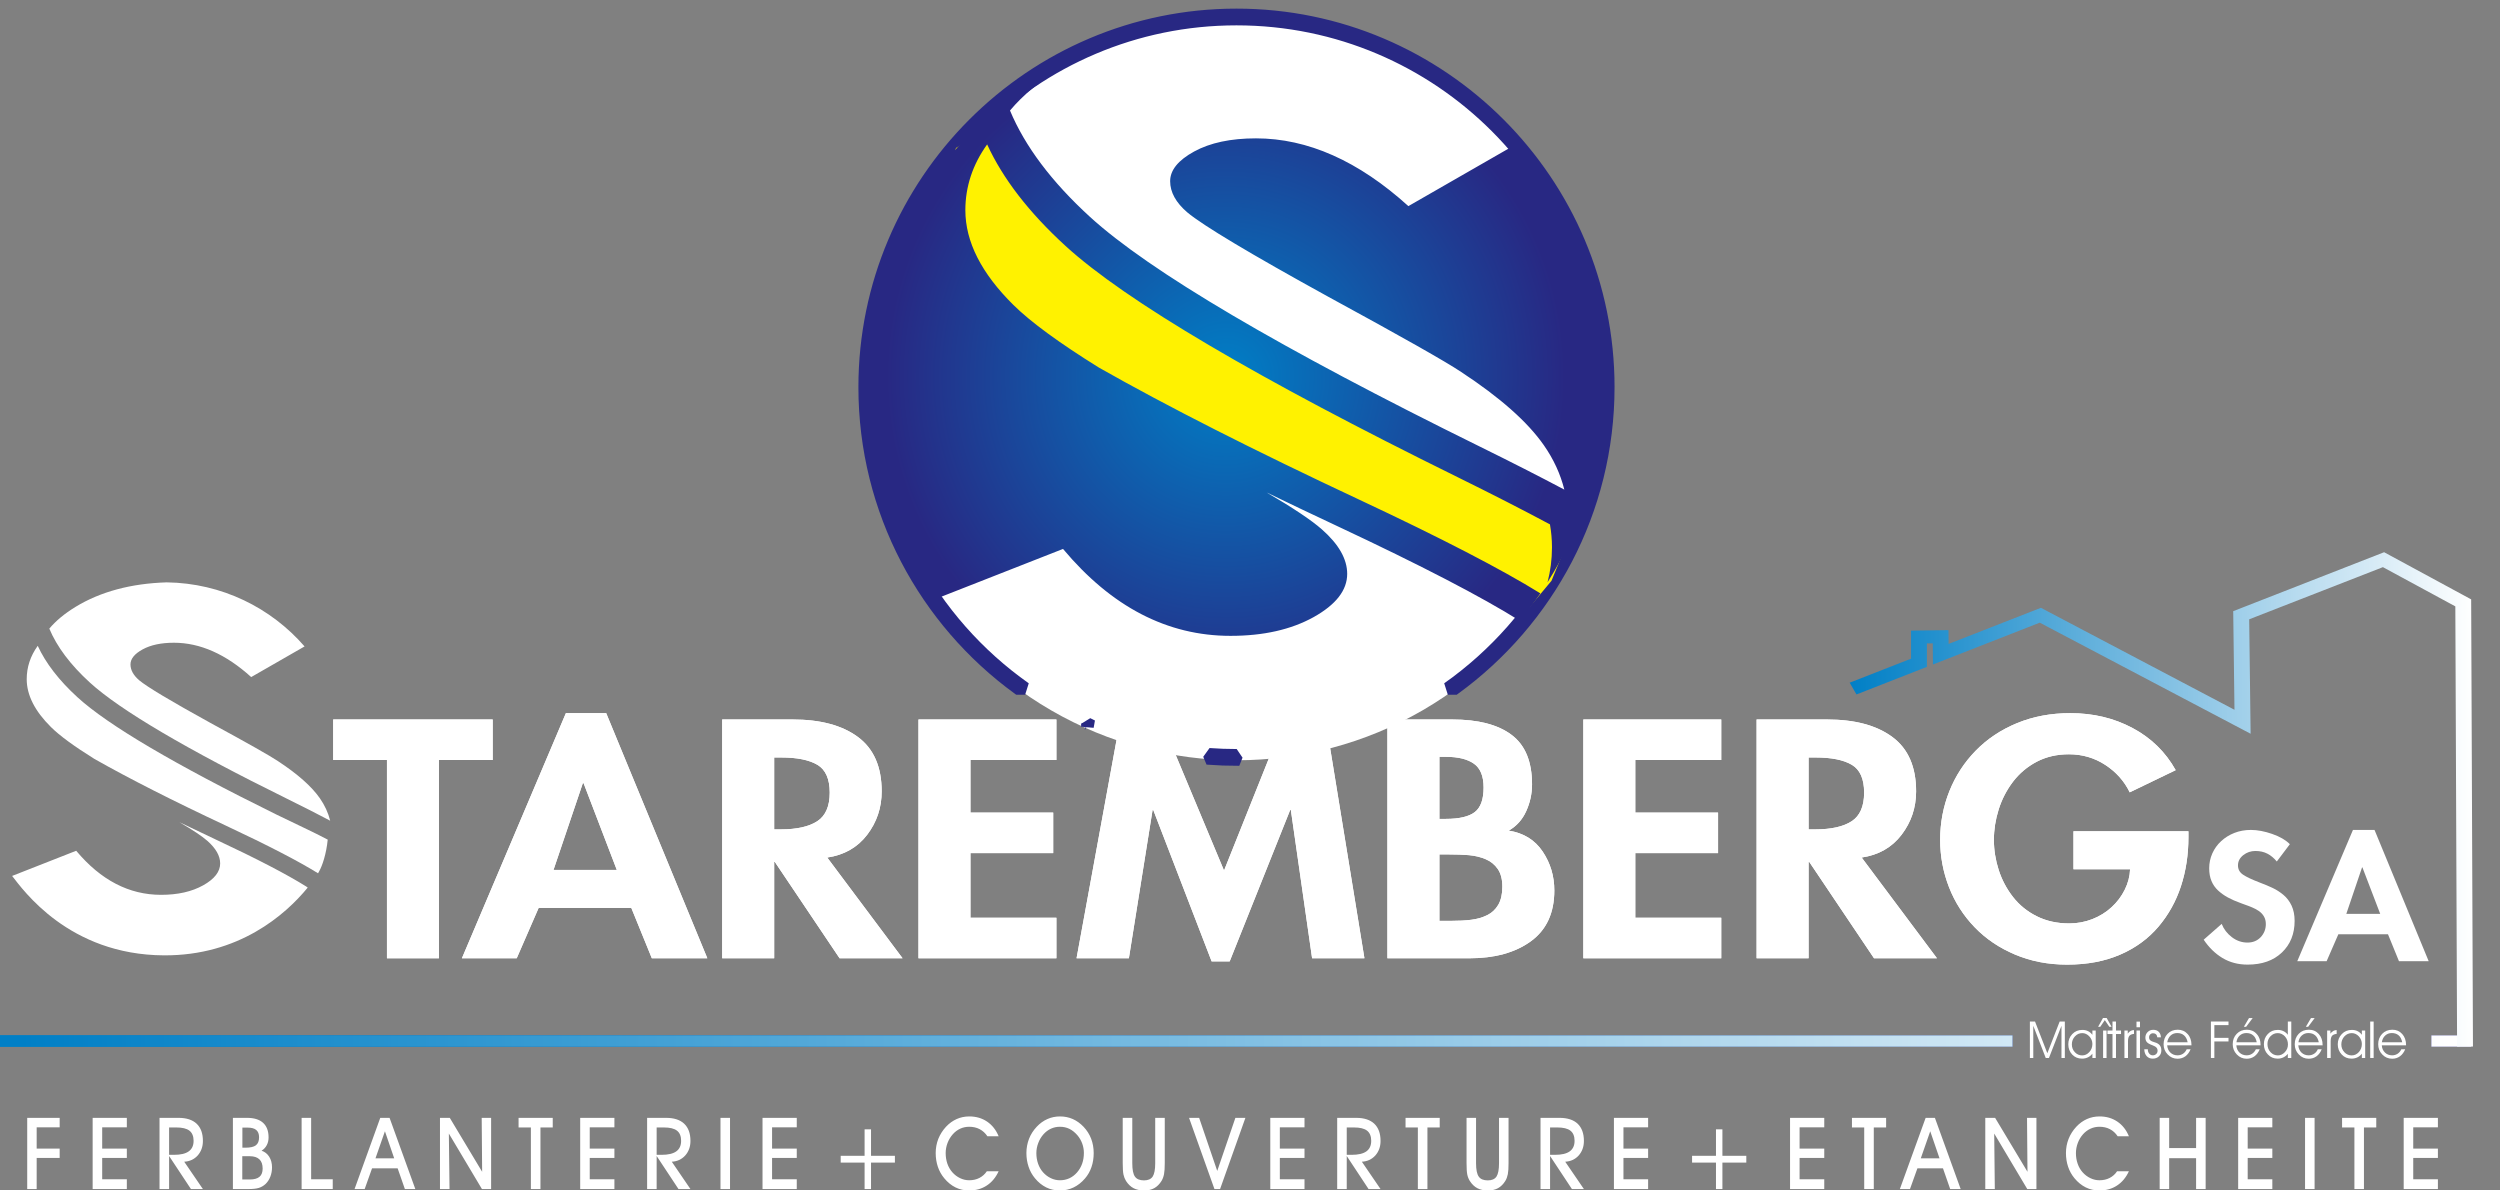 <?xml version="1.0" encoding="UTF-8" standalone="no"?>
<!DOCTYPE svg PUBLIC "-//W3C//DTD SVG 1.1//EN" "http://www.w3.org/Graphics/SVG/1.1/DTD/svg11.dtd">
<svg width="100%" height="100%" viewBox="0 0 105 50" version="1.1" xmlns="http://www.w3.org/2000/svg" xmlns:xlink="http://www.w3.org/1999/xlink" xml:space="preserve" xmlns:serif="http://www.serif.com/" style="fill-rule:evenodd;clip-rule:evenodd;stroke-miterlimit:1.414;">
    <rect x="0" y="0" width="105" height="50" fill="#808080" stroke="none"/>
    <g>
        <path d="M1.143,49.941L1.143,46.95L2.506,46.95L2.506,47.349L1.54,47.349L1.54,48.242L2.506,48.242L2.506,48.633L1.54,48.633L1.54,49.941L1.143,49.941ZM5.327,49.941L3.891,49.941L3.891,46.95L5.327,46.95L5.327,47.349L4.292,47.349L4.292,48.242L5.327,48.242L5.327,48.633L4.292,48.633L4.292,49.529L5.327,49.529L5.327,49.941ZM7.102,48.503L7.307,48.503C7.584,48.503 7.791,48.455 7.927,48.357C8.063,48.26 8.131,48.112 8.131,47.914C8.131,47.72 8.071,47.578 7.956,47.488C7.838,47.397 7.655,47.353 7.402,47.353L7.102,47.353L7.102,48.503ZM7.102,49.941L6.7,49.941L6.7,46.95L7.499,46.95C7.831,46.95 8.085,47.032 8.26,47.197C8.435,47.364 8.522,47.603 8.522,47.918C8.522,48.162 8.448,48.365 8.303,48.53C8.156,48.692 7.967,48.78 7.737,48.792L8.522,49.941L8.02,49.941L7.102,48.552L7.102,49.941ZM10.18,48.203L10.307,48.203C10.514,48.203 10.661,48.169 10.748,48.102C10.837,48.033 10.881,47.922 10.881,47.765C10.881,47.628 10.841,47.525 10.761,47.458C10.681,47.391 10.559,47.359 10.394,47.359L10.18,47.359L10.18,48.203ZM10.176,49.538L10.491,49.538C10.677,49.538 10.813,49.5 10.9,49.424C10.988,49.35 11.031,49.234 11.031,49.078C11.031,48.908 10.986,48.78 10.895,48.692C10.803,48.605 10.669,48.561 10.491,48.561L10.176,48.561L10.176,49.538ZM10.378,46.95C10.672,46.95 10.897,47.02 11.05,47.159C11.203,47.299 11.28,47.502 11.28,47.77C11.28,47.893 11.255,48.002 11.205,48.095C11.155,48.191 11.083,48.269 10.986,48.33C11.121,48.374 11.228,48.458 11.307,48.583C11.385,48.708 11.425,48.856 11.425,49.029C11.425,49.168 11.401,49.3 11.353,49.423C11.305,49.545 11.238,49.646 11.153,49.728C11.069,49.805 10.974,49.86 10.868,49.893C10.763,49.925 10.614,49.941 10.421,49.941L9.782,49.941L9.782,46.95L10.378,46.95ZM13.975,49.941L12.668,49.941L12.668,46.95L13.068,46.95L13.068,49.529L13.975,49.529L13.975,49.941ZM16.556,48.65L16.167,47.513L15.77,48.65L16.556,48.65ZM15.626,49.07L15.316,49.941L14.891,49.941L15.971,46.95L16.362,46.95L17.444,49.941L17.005,49.941L16.701,49.07L15.626,49.07ZM18.88,49.941L18.479,49.941L18.479,46.95L18.891,46.95L20.25,49.215L20.231,46.95L20.627,46.95L20.627,49.941L20.242,49.941L18.852,47.609L18.88,49.941ZM22.699,49.941L22.297,49.941L22.297,47.353L21.78,47.353L21.78,46.95L23.215,46.95L23.215,47.353L22.699,47.353L22.699,49.941ZM25.805,49.941L24.368,49.941L24.368,46.95L25.805,46.95L25.805,47.349L24.769,47.349L24.769,48.242L25.805,48.242L25.805,48.633L24.769,48.633L24.769,49.529L25.805,49.529L25.805,49.941ZM27.579,48.503L27.785,48.503C28.062,48.503 28.269,48.455 28.404,48.357C28.54,48.26 28.607,48.112 28.607,47.914C28.607,47.72 28.55,47.578 28.433,47.488C28.317,47.397 28.132,47.353 27.88,47.353L27.579,47.353L27.579,48.503ZM27.579,49.941L27.179,49.941L27.179,46.95L27.977,46.95C28.308,46.95 28.562,47.032 28.737,47.197C28.912,47.364 28.999,47.603 28.999,47.918C28.999,48.162 28.926,48.365 28.78,48.53C28.633,48.692 28.445,48.78 28.215,48.792L28.999,49.941L28.497,49.941L27.579,48.552L27.579,49.941ZM30.661,49.941L30.26,49.941L30.26,46.95L30.661,46.95L30.661,49.941ZM33.464,49.941L32.026,49.941L32.026,46.95L33.464,46.95L33.464,47.349L32.427,47.349L32.427,48.242L33.464,48.242L33.464,48.633L32.427,48.633L32.427,49.529L33.464,49.529L33.464,49.941ZM36.583,47.433L36.583,48.544L37.586,48.544L37.586,48.83L36.583,48.83L36.583,49.941L36.313,49.941L36.313,48.83L35.309,48.83L35.309,48.544L36.313,48.544L36.313,47.433L36.583,47.433ZM41.943,49.192C41.823,49.453 41.656,49.655 41.444,49.792C41.232,49.932 40.985,50 40.706,50C40.498,50 40.306,49.958 40.131,49.871C39.956,49.784 39.799,49.657 39.659,49.487C39.541,49.345 39.451,49.186 39.39,49.005C39.33,48.826 39.299,48.633 39.299,48.427C39.299,48.219 39.336,48.021 39.408,47.834C39.483,47.648 39.591,47.477 39.732,47.324C39.867,47.18 40.016,47.073 40.18,47C40.344,46.927 40.521,46.89 40.71,46.89C40.993,46.89 41.242,46.962 41.457,47.107C41.672,47.253 41.834,47.458 41.943,47.723L41.471,47.723C41.382,47.591 41.273,47.491 41.144,47.424C41.016,47.357 40.869,47.324 40.706,47.324C40.576,47.324 40.45,47.35 40.333,47.403C40.215,47.457 40.111,47.534 40.02,47.636C39.925,47.742 39.851,47.864 39.797,48.004C39.744,48.143 39.718,48.286 39.718,48.432C39.718,48.588 39.742,48.734 39.789,48.874C39.838,49.013 39.908,49.133 39.997,49.234C40.092,49.342 40.202,49.424 40.325,49.483C40.45,49.543 40.577,49.571 40.706,49.571C40.864,49.571 41.006,49.54 41.134,49.474C41.261,49.408 41.366,49.315 41.448,49.192L41.943,49.192ZM43.527,48.432C43.527,48.588 43.551,48.734 43.599,48.874C43.648,49.013 43.717,49.133 43.806,49.234C43.902,49.342 44.011,49.424 44.135,49.483C44.259,49.543 44.386,49.571 44.516,49.571C44.802,49.571 45.041,49.462 45.234,49.244C45.427,49.021 45.523,48.749 45.523,48.423C45.523,48.286 45.498,48.153 45.453,48.028C45.406,47.902 45.34,47.786 45.251,47.681C45.145,47.559 45.033,47.47 44.913,47.411C44.794,47.353 44.661,47.324 44.516,47.324C44.385,47.324 44.261,47.35 44.143,47.403C44.025,47.457 43.921,47.534 43.83,47.636C43.735,47.742 43.66,47.864 43.608,48.004C43.554,48.143 43.527,48.286 43.527,48.432ZM43.109,48.427C43.109,48.217 43.147,48.019 43.219,47.83C43.292,47.643 43.401,47.474 43.542,47.324C43.677,47.18 43.826,47.073 43.991,47C44.154,46.927 44.331,46.89 44.52,46.89C44.712,46.89 44.892,46.927 45.058,47C45.223,47.073 45.374,47.183 45.512,47.327C45.653,47.477 45.758,47.644 45.829,47.828C45.899,48.014 45.935,48.214 45.935,48.427C45.935,48.639 45.905,48.835 45.843,49.014C45.783,49.192 45.692,49.354 45.57,49.495C45.427,49.663 45.266,49.788 45.09,49.873C44.913,49.958 44.722,50 44.516,50C44.307,50 44.116,49.958 43.941,49.871C43.765,49.784 43.608,49.657 43.468,49.487C43.35,49.345 43.261,49.186 43.201,49.005C43.14,48.826 43.109,48.633 43.109,48.427ZM47.154,46.95L47.556,46.95L47.556,48.854C47.556,49.124 47.592,49.312 47.668,49.418C47.741,49.524 47.87,49.576 48.05,49.576C48.22,49.576 48.341,49.522 48.413,49.415C48.483,49.308 48.519,49.12 48.519,48.854L48.519,46.95L48.92,46.95L48.92,48.848C48.92,49.052 48.91,49.206 48.889,49.315C48.868,49.424 48.833,49.517 48.786,49.596C48.701,49.733 48.6,49.835 48.48,49.902C48.361,49.968 48.218,50 48.057,50C47.879,50 47.731,49.968 47.609,49.904C47.487,49.84 47.382,49.739 47.293,49.601C47.244,49.521 47.208,49.433 47.186,49.333C47.165,49.234 47.154,49.074 47.154,48.848L47.154,46.95ZM51.243,49.941L51.007,49.941L49.94,46.95L50.364,46.95L51.124,49.179L51.886,46.95L52.307,46.95L51.243,49.941ZM54.789,49.941L53.352,49.941L53.352,46.95L54.789,46.95L54.789,47.349L53.753,47.349L53.753,48.242L54.789,48.242L54.789,48.633L53.753,48.633L53.753,49.529L54.789,49.529L54.789,49.941ZM56.563,48.503L56.768,48.503C57.045,48.503 57.253,48.455 57.389,48.357C57.524,48.26 57.591,48.112 57.591,47.914C57.591,47.72 57.532,47.578 57.417,47.488C57.3,47.397 57.116,47.353 56.864,47.353L56.563,47.353L56.563,48.503ZM56.563,49.941L56.162,49.941L56.162,46.95L56.961,46.95C57.292,46.95 57.545,47.032 57.721,47.197C57.895,47.364 57.983,47.603 57.983,47.918C57.983,48.162 57.91,48.365 57.764,48.53C57.617,48.692 57.428,48.78 57.198,48.792L57.983,49.941L57.48,49.941L56.563,48.552L56.563,49.941ZM59.952,49.941L59.55,49.941L59.55,47.353L59.033,47.353L59.033,46.95L60.468,46.95L60.468,47.353L59.952,47.353L59.952,49.941ZM61.595,46.95L61.994,46.95L61.994,48.854C61.994,49.124 62.032,49.312 62.108,49.418C62.181,49.524 62.309,49.576 62.489,49.576C62.661,49.576 62.781,49.522 62.853,49.415C62.923,49.308 62.959,49.12 62.959,48.854L62.959,46.95L63.359,46.95L63.359,48.848C63.359,49.052 63.35,49.206 63.329,49.315C63.307,49.424 63.273,49.517 63.225,49.596C63.142,49.733 63.039,49.835 62.919,49.902C62.8,49.968 62.659,50 62.497,50C62.319,50 62.17,49.968 62.048,49.904C61.927,49.84 61.821,49.739 61.733,49.601C61.683,49.521 61.647,49.433 61.626,49.333C61.605,49.234 61.595,49.074 61.595,48.848L61.595,46.95ZM65.103,48.503L65.309,48.503C65.586,48.503 65.793,48.455 65.929,48.357C66.064,48.26 66.132,48.112 66.132,47.914C66.132,47.72 66.073,47.578 65.957,47.488C65.841,47.397 65.656,47.353 65.405,47.353L65.103,47.353L65.103,48.503ZM65.103,49.941L64.702,49.941L64.702,46.95L65.501,46.95C65.832,46.95 66.086,47.032 66.262,47.197C66.435,47.364 66.524,47.603 66.524,47.918C66.524,48.162 66.45,48.365 66.305,48.53C66.158,48.692 65.969,48.78 65.739,48.792L66.524,49.941L66.021,49.941L65.103,48.552L65.103,49.941ZM69.221,49.941L67.785,49.941L67.785,46.95L69.221,46.95L69.221,47.349L68.185,47.349L68.185,48.242L69.221,48.242L69.221,48.633L68.185,48.633L68.185,49.529L69.221,49.529L69.221,49.941ZM72.341,47.433L72.341,48.544L73.345,48.544L73.345,48.83L72.341,48.83L72.341,49.941L72.071,49.941L72.071,48.83L71.067,48.83L71.067,48.544L72.071,48.544L72.071,47.433L72.341,47.433ZM76.619,49.941L75.182,49.941L75.182,46.95L76.619,46.95L76.619,47.349L75.583,47.349L75.583,48.242L76.619,48.242L76.619,48.633L75.583,48.633L75.583,49.529L76.619,49.529L76.619,49.941ZM78.699,49.941L78.297,49.941L78.297,47.353L77.782,47.353L77.782,46.95L79.217,46.95L79.217,47.353L78.699,47.353L78.699,49.941ZM81.46,48.65L81.07,47.513L80.673,48.65L81.46,48.65ZM80.531,49.07L80.219,49.941L79.794,49.941L80.877,46.95L81.266,46.95L82.348,49.941L81.908,49.941L81.605,49.07L80.531,49.07ZM83.782,49.941L83.382,49.941L83.382,46.95L83.795,46.95L85.154,49.215L85.135,46.95L85.53,46.95L85.53,49.941L85.146,49.941L83.757,47.609L83.782,49.941ZM89.414,49.192C89.294,49.453 89.127,49.655 88.915,49.792C88.703,49.932 88.457,50 88.176,50C87.969,50 87.777,49.958 87.602,49.871C87.427,49.784 87.27,49.657 87.129,49.487C87.012,49.345 86.921,49.186 86.861,49.005C86.8,48.826 86.77,48.633 86.77,48.427C86.77,48.219 86.807,48.021 86.88,47.834C86.954,47.648 87.062,47.477 87.204,47.324C87.338,47.18 87.488,47.073 87.65,47C87.815,46.927 87.991,46.89 88.182,46.89C88.465,46.89 88.712,46.962 88.928,47.107C89.144,47.253 89.305,47.458 89.414,47.723L88.942,47.723C88.853,47.591 88.745,47.491 88.615,47.424C88.487,47.357 88.34,47.324 88.176,47.324C88.046,47.324 87.921,47.35 87.805,47.403C87.686,47.457 87.582,47.534 87.49,47.636C87.395,47.742 87.321,47.864 87.268,48.004C87.216,48.143 87.189,48.286 87.189,48.432C87.189,48.588 87.212,48.734 87.261,48.874C87.308,49.013 87.379,49.133 87.468,49.234C87.563,49.342 87.673,49.424 87.797,49.483C87.921,49.543 88.048,49.571 88.176,49.571C88.335,49.571 88.478,49.54 88.605,49.474C88.733,49.408 88.838,49.315 88.918,49.192L89.414,49.192ZM91.105,49.941L90.706,49.941L90.706,46.95L91.105,46.95L91.105,48.22L92.236,48.22L92.236,46.95L92.637,46.95L92.637,49.941L92.236,49.941L92.236,48.645L91.105,48.645L91.105,49.941ZM95.438,49.941L94.003,49.941L94.003,46.95L95.438,46.95L95.438,47.349L94.403,47.349L94.403,48.242L95.438,48.242L95.438,48.633L94.403,48.633L94.403,49.529L95.438,49.529L95.438,49.941ZM97.213,49.941L96.812,49.941L96.812,46.95L97.213,46.95L97.213,49.941ZM99.286,49.941L98.885,49.941L98.885,47.353L98.367,47.353L98.367,46.95L99.803,46.95L99.803,47.353L99.286,47.353L99.286,49.941ZM102.392,49.941L100.955,49.941L100.955,46.95L102.392,46.95L102.392,47.349L101.356,47.349L101.356,48.242L102.392,48.242L102.392,48.633L101.356,48.633L101.356,49.529L102.392,49.529L102.392,49.941Z" style="fill:#fff;"/>
        <g>
            <g transform="matrix(5.797,0,0,5.482,-134.559,-65.358)">
                <ellipse cx="32.173" cy="14.892" rx="2.691" ry="2.855" style="fill:#fff;"/>
            </g>
            <path d="M50.781,31.682C51.161,31.71 51.545,31.724 51.932,31.724L51.941,31.724L51.871,31.898C51.53,31.897 51.192,31.884 50.856,31.861L50.781,31.682ZM45.692,30.41L45.672,30.522L45.672,30.4L45.692,30.41ZM42.768,28.915C38.862,26.07 36.318,21.458 36.318,16.262C36.318,7.64 43.322,0.627 51.932,0.627C60.541,0.627 67.546,7.64 67.546,16.262C67.546,21.458 65.002,26.07 61.095,28.915L60.809,28.915C64.778,26.117 67.372,21.493 67.372,16.262C67.372,7.723 60.459,0.8 51.932,0.8C43.405,0.8 36.492,7.723 36.492,16.262C36.492,21.493 39.085,26.117 43.055,28.915L42.768,28.915Z" style="fill:none;stroke:#282883;stroke-width:0.53px;"/>
        </g>
        <path d="M41.675,5.2L44.724,9.266L49.007,12.46L59.97,18.559L65.163,20.955L65.968,22.426L65.163,24.392L64.036,25.746L55.687,21.317L47.991,18.123L40.949,13.776L39.279,9.411L40.151,6.217L41.675,5.2Z" style="fill:#fff200;fill-rule:nonzero;"/>
        <path d="M67.374,16.229C67.374,12.356 65.944,8.819 63.589,6.109L59.152,8.657C57.056,6.759 54.923,5.811 52.75,5.811C51.693,5.811 50.828,5.995 50.155,6.363C49.482,6.731 49.146,7.147 49.146,7.608C49.146,8.071 49.386,8.508 49.867,8.92C50.521,9.468 52.49,10.648 55.777,12.458C58.852,14.131 60.718,15.186 61.371,15.624C63.005,16.697 64.163,17.723 64.845,18.704C65.254,19.291 65.538,19.911 65.702,20.564C64.653,20.008 63.471,19.405 62.152,18.756C53.78,14.633 48.268,11.386 45.772,9.102C44.165,7.632 43.045,6.139 42.42,4.642C42.959,3.998 43.68,3.397 44.588,2.843C46.686,1.561 49.246,0.88 52.265,0.8C52.156,0.798 52.047,0.792 51.938,0.792C43.412,0.792 36.5,7.703 36.5,16.229C36.5,19.549 37.552,22.622 39.336,25.14L44.647,23.055C46.685,25.489 49.029,26.706 51.682,26.706C53.065,26.706 54.227,26.443 55.17,25.92C56.111,25.395 56.582,24.789 56.582,24.103C56.582,23.479 56.226,22.855 55.515,22.231C55.074,21.843 54.301,21.327 53.202,20.685C54.152,21.146 55.144,21.618 56.179,22.103C59.671,23.74 62.233,25.07 63.83,26.071C64.136,25.702 64.424,25.318 64.695,24.921C63.073,23.916 60.535,22.601 57.105,20.994C52.657,18.911 49.005,17.056 46.155,15.439C44.487,14.402 43.287,13.523 42.564,12.809C41.218,11.478 40.545,10.152 40.545,8.829C40.545,7.833 40.853,6.913 41.46,6.065C42.117,7.498 43.215,8.924 44.752,10.329C47.272,12.634 52.813,15.901 61.218,20.04C62.68,20.76 63.971,21.421 65.098,22.024C65.153,22.338 65.183,22.658 65.183,22.986C65.183,23.497 65.119,23.988 64.995,24.459C66.501,22.076 67.374,19.256 67.374,16.229Z" style="fill:url(#_Radial1);"/>
        <path d="M0,43.484L84.529,43.484L84.529,43.962L0,43.962L0,43.484ZM103.797,43.962L102.115,43.962L102.115,43.484L103.797,43.484L103.797,43.962Z" style="fill:url(#_Linear2);"/>
        <g>
            <clipPath id="_clip3">
                <path d="M0,43.484L84.529,43.484L84.529,43.962L0,43.962L0,43.484ZM103.797,43.962L102.115,43.962L102.115,43.484L103.797,43.484L103.797,43.962Z"/>
            </clipPath>
            <g clip-path="url(#_clip3)">
                <rect x="0" y="43.484" width="103.797" height="0.478" style="fill:url(#_Linear4);"/>
                <rect x="0" y="43.484" width="103.797" height="0.478" style="fill:none;"/>
            </g>
        </g>
        <g>
            <path d="M85.255,44.435L85.255,42.904L85.471,42.904L85.988,44.236L86.506,42.904L86.723,42.904L86.723,44.435L86.582,44.435L86.582,43.083L86.056,44.435L85.921,44.435L85.398,43.083L85.398,44.435L85.255,44.435Z" style="fill:#fff;fill-rule:nonzero;"/>
            <path d="M87.88,43.848C87.88,43.727 87.836,43.62 87.751,43.528C87.663,43.436 87.566,43.391 87.456,43.391C87.335,43.391 87.231,43.436 87.147,43.528C87.062,43.62 87.018,43.733 87.018,43.866C87.018,43.997 87.062,44.106 87.145,44.194C87.231,44.284 87.333,44.327 87.452,44.327C87.566,44.327 87.666,44.282 87.751,44.187C87.836,44.094 87.88,43.982 87.88,43.848ZM87.88,44.253C87.833,44.317 87.773,44.37 87.695,44.407C87.618,44.445 87.537,44.463 87.446,44.463C87.281,44.463 87.143,44.407 87.032,44.291C86.923,44.174 86.869,44.032 86.869,43.862C86.869,43.689 86.924,43.546 87.038,43.429C87.15,43.312 87.289,43.256 87.46,43.256C87.545,43.256 87.624,43.272 87.697,43.308C87.77,43.344 87.831,43.395 87.88,43.463L87.88,43.282L88.02,43.282L88.02,44.435L87.88,44.435L87.88,44.253Z" style="fill:#fff;fill-rule:nonzero;"/>
            <path d="M88.33,43.282L88.475,43.282L88.475,44.435L88.33,44.435L88.33,43.282ZM88.12,43.125L88.325,42.757L88.481,42.757L88.686,43.125L88.592,43.125L88.402,42.846L88.212,43.125L88.12,43.125Z" style="fill:#fff;fill-rule:nonzero;"/>
            <path d="M88.725,44.435L88.725,43.429L88.514,43.429L88.514,43.282L88.725,43.282L88.725,42.904L88.871,42.904L88.871,43.282L89.083,43.282L89.083,43.429L88.871,43.429L88.871,44.435L88.725,44.435Z" style="fill:#fff;fill-rule:nonzero;"/>
            <path d="M89.376,44.435L89.226,44.435L89.226,43.282L89.365,43.282L89.365,43.413C89.401,43.362 89.439,43.324 89.48,43.302C89.523,43.276 89.572,43.264 89.627,43.263L89.629,43.423C89.539,43.432 89.473,43.459 89.432,43.506C89.394,43.554 89.376,43.63 89.376,43.737L89.376,44.435Z" style="fill:#fff;fill-rule:nonzero;"/>
            <path d="M89.733,43.282L89.879,43.282L89.879,44.435L89.733,44.435L89.733,43.282ZM89.879,43.145L89.733,43.145L89.733,42.908L89.879,42.908L89.879,43.145Z" style="fill:#fff;fill-rule:nonzero;"/>
            <path d="M90.059,44.069L90.209,44.069L90.209,44.074C90.209,44.147 90.227,44.205 90.269,44.253C90.309,44.302 90.359,44.324 90.417,44.324C90.476,44.324 90.521,44.305 90.56,44.268C90.598,44.235 90.618,44.188 90.618,44.132C90.618,44.076 90.602,44.032 90.571,44C90.542,43.966 90.488,43.934 90.412,43.905C90.286,43.859 90.203,43.813 90.165,43.764C90.126,43.718 90.106,43.655 90.106,43.575C90.106,43.486 90.139,43.407 90.203,43.344C90.267,43.282 90.343,43.252 90.437,43.252C90.532,43.252 90.61,43.28 90.666,43.335C90.723,43.391 90.755,43.468 90.759,43.569L90.606,43.569C90.6,43.515 90.584,43.471 90.552,43.442C90.521,43.412 90.48,43.397 90.428,43.397C90.379,43.397 90.339,43.413 90.309,43.446C90.276,43.479 90.261,43.519 90.261,43.567C90.261,43.6 90.267,43.63 90.279,43.653C90.293,43.677 90.314,43.698 90.345,43.717C90.374,43.735 90.412,43.75 90.466,43.766C90.517,43.782 90.552,43.794 90.571,43.802C90.642,43.832 90.693,43.874 90.726,43.925C90.761,43.976 90.776,44.041 90.776,44.121C90.776,44.22 90.743,44.302 90.674,44.366C90.608,44.431 90.52,44.463 90.417,44.463C90.311,44.463 90.225,44.429 90.161,44.358C90.097,44.285 90.062,44.189 90.059,44.069Z" style="fill:#fff;fill-rule:nonzero;"/>
            <path d="M91.881,43.774C91.855,43.645 91.803,43.548 91.73,43.486C91.658,43.421 91.561,43.388 91.444,43.388C91.335,43.388 91.24,43.423 91.165,43.492C91.091,43.563 91.044,43.655 91.024,43.774L91.881,43.774ZM92.042,43.903L91.021,43.903C91.031,44.029 91.074,44.13 91.156,44.208C91.235,44.284 91.336,44.324 91.455,44.324C91.541,44.324 91.618,44.302 91.685,44.258C91.753,44.213 91.805,44.149 91.841,44.069L92.005,44.069C91.953,44.196 91.88,44.294 91.787,44.364C91.692,44.431 91.582,44.467 91.458,44.467C91.295,44.467 91.156,44.407 91.042,44.286C90.927,44.169 90.871,44.024 90.871,43.858C90.871,43.682 90.926,43.537 91.038,43.421C91.148,43.306 91.292,43.248 91.465,43.248C91.634,43.248 91.772,43.308 91.88,43.429C91.989,43.547 92.042,43.703 92.042,43.893L92.042,43.903Z" style="fill:#fff;fill-rule:nonzero;"/>
            <path d="M92.858,44.435L92.858,42.904L93.597,42.904L93.597,43.055L93.003,43.055L93.003,43.59L93.597,43.59L93.597,43.741L93.003,43.741L93.003,44.435L92.858,44.435Z" style="fill:#fff;fill-rule:nonzero;"/>
            <path d="M94.338,43.125L94.242,43.125L94.458,42.758L94.613,42.758L94.338,43.125ZM94.782,43.774C94.757,43.645 94.709,43.548 94.634,43.486C94.56,43.421 94.466,43.388 94.348,43.388C94.239,43.388 94.144,43.423 94.068,43.492C93.992,43.563 93.946,43.655 93.93,43.774L94.782,43.774ZM94.944,43.903L93.926,43.903C93.934,44.029 93.979,44.13 94.058,44.208C94.14,44.285 94.24,44.324 94.359,44.324C94.445,44.324 94.521,44.302 94.587,44.258C94.655,44.214 94.71,44.149 94.746,44.069L94.909,44.069C94.857,44.196 94.782,44.294 94.689,44.364C94.596,44.431 94.486,44.467 94.362,44.467C94.198,44.467 94.058,44.407 93.945,44.286C93.832,44.169 93.774,44.024 93.774,43.858C93.774,43.682 93.829,43.537 93.942,43.421C94.051,43.306 94.194,43.248 94.368,43.248C94.538,43.248 94.677,43.308 94.782,43.429C94.892,43.547 94.944,43.703 94.944,43.893L94.944,43.903Z" style="fill:#fff;fill-rule:nonzero;"/>
            <path d="M96.094,43.866C96.094,43.737 96.052,43.624 95.968,43.53C95.879,43.438 95.78,43.391 95.665,43.391C95.546,43.391 95.445,43.435 95.36,43.523C95.277,43.611 95.233,43.721 95.233,43.848C95.233,43.985 95.277,44.1 95.36,44.189C95.446,44.282 95.548,44.327 95.671,44.327C95.782,44.327 95.879,44.282 95.966,44.189C96.05,44.1 96.094,43.991 96.094,43.866ZM96.089,43.462L96.089,42.905L96.234,42.905L96.234,44.435L96.089,44.435L96.089,44.261C96.039,44.324 95.976,44.374 95.902,44.41C95.828,44.447 95.746,44.463 95.663,44.463C95.498,44.463 95.36,44.405 95.25,44.286C95.137,44.17 95.083,44.026 95.083,43.856C95.083,43.686 95.137,43.543 95.248,43.429C95.358,43.312 95.496,43.256 95.663,43.256C95.751,43.256 95.832,43.273 95.905,43.308C95.976,43.342 96.039,43.393 96.089,43.462Z" style="fill:#fff;fill-rule:nonzero;"/>
            <path d="M96.942,43.125L96.846,43.125L97.062,42.758L97.217,42.758L96.942,43.125ZM97.389,43.774C97.361,43.645 97.311,43.548 97.239,43.486C97.165,43.421 97.069,43.388 96.951,43.388C96.842,43.388 96.75,43.423 96.674,43.492C96.597,43.563 96.549,43.655 96.534,43.774L97.389,43.774ZM97.55,43.903L96.529,43.903C96.538,44.029 96.583,44.13 96.662,44.208C96.743,44.285 96.844,44.324 96.962,44.324C97.048,44.324 97.124,44.302 97.192,44.258C97.26,44.214 97.314,44.149 97.348,44.069L97.512,44.069C97.462,44.196 97.389,44.294 97.294,44.364C97.2,44.431 97.092,44.467 96.967,44.467C96.802,44.467 96.662,44.407 96.549,44.286C96.435,44.169 96.379,44.024 96.379,43.858C96.379,43.682 96.434,43.537 96.545,43.421C96.656,43.306 96.798,43.248 96.972,43.248C97.143,43.248 97.28,43.308 97.389,43.429C97.495,43.547 97.55,43.703 97.55,43.893L97.55,43.903Z" style="fill:#fff;fill-rule:nonzero;"/>
            <path d="M97.888,44.435L97.74,44.435L97.74,43.282L97.877,43.282L97.877,43.413C97.914,43.362 97.952,43.324 97.994,43.302C98.036,43.276 98.084,43.264 98.139,43.263L98.14,43.423C98.05,43.432 97.985,43.459 97.945,43.506C97.907,43.554 97.888,43.63 97.888,43.737L97.888,44.435Z" style="fill:#fff;fill-rule:nonzero;"/>
            <path d="M99.198,43.848C99.198,43.727 99.154,43.62 99.072,43.528C98.985,43.436 98.886,43.391 98.775,43.391C98.656,43.391 98.551,43.436 98.465,43.528C98.382,43.62 98.336,43.733 98.336,43.866C98.336,43.997 98.382,44.106 98.465,44.194C98.55,44.284 98.653,44.327 98.77,44.327C98.885,44.327 98.986,44.282 99.072,44.187C99.154,44.094 99.198,43.982 99.198,43.848ZM99.198,44.253C99.153,44.317 99.092,44.37 99.015,44.407C98.938,44.445 98.855,44.463 98.766,44.463C98.6,44.463 98.463,44.407 98.353,44.291C98.242,44.174 98.186,44.032 98.186,43.862C98.186,43.689 98.244,43.546 98.357,43.429C98.468,43.312 98.609,43.256 98.778,43.256C98.864,43.256 98.945,43.272 99.017,43.308C99.089,43.344 99.152,43.395 99.198,43.463L99.198,43.282L99.338,43.282L99.338,44.435L99.198,44.435L99.198,44.253Z" style="fill:#fff;fill-rule:nonzero;"/>
            <rect x="99.549" y="42.905" width="0.144" height="1.53" style="fill:#fff;"/>
            <path d="M100.894,43.774C100.864,43.645 100.818,43.548 100.744,43.486C100.67,43.421 100.574,43.388 100.456,43.388C100.347,43.388 100.254,43.423 100.179,43.492C100.102,43.563 100.055,43.655 100.038,43.774L100.894,43.774ZM101.055,43.903L100.035,43.903C100.042,44.029 100.089,44.13 100.169,44.208C100.247,44.284 100.349,44.324 100.47,44.324C100.554,44.324 100.63,44.302 100.699,44.258C100.767,44.213 100.82,44.149 100.855,44.069L101.019,44.069C100.966,44.196 100.894,44.294 100.798,44.364C100.706,44.431 100.595,44.467 100.473,44.467C100.308,44.467 100.167,44.407 100.053,44.286C99.94,44.169 99.884,44.024 99.884,43.858C99.884,43.682 99.94,43.537 100.051,43.421C100.162,43.306 100.304,43.248 100.479,43.248C100.648,43.248 100.785,43.308 100.894,43.429C100.999,43.547 101.055,43.703 101.055,43.893L101.055,43.903Z" style="fill:#fff;fill-rule:nonzero;"/>
        </g>
        <path d="M93.795,25.669L93.848,29.811L85.717,25.528L81.842,27.044L81.837,26.465L80.264,26.486L80.264,27.664L77.686,28.673L77.972,29.167L80.93,28.008L80.93,27.024L81.176,27.021L81.184,27.908L85.669,26.152L94.526,30.818L94.466,26.011L100.082,23.82L103.124,25.468L103.198,43.956L103.864,43.955L103.789,25.174L100.133,23.193L93.795,25.669Z" style="fill:url(#_Linear5);"/>
        <path d="M93.795,25.669L93.848,29.811L85.717,25.528L81.842,27.044L81.837,26.465L80.264,26.486L80.264,27.664L77.686,28.673L77.972,29.167L80.93,28.008L80.93,27.024L81.176,27.021L81.184,27.908L85.669,26.152L94.526,30.818L94.466,26.011L100.082,23.82L103.124,25.468L103.198,43.956L103.864,43.955L103.789,25.174L100.133,23.193L93.795,25.669Z" style="fill:none;"/>
        <g>
            <path d="M18.435,40.248L16.252,40.248L16.252,31.92L13.994,31.92L13.994,30.218L20.693,30.218L20.693,31.92L18.435,31.92L18.435,40.248Z" style="fill:#fff;fill-rule:nonzero;"/>
            <path d="M24.509,32.891L24.48,32.891L23.247,36.537L25.906,36.537L24.509,32.891ZM22.623,38.132L21.702,40.248L19.4,40.248L23.767,29.952L25.46,29.952L29.708,40.248L27.377,40.248L26.515,38.132L22.623,38.132Z" style="fill:#fff;fill-rule:nonzero;"/>
            <path d="M32.516,34.834L32.798,34.834C33.461,34.834 33.968,34.721 34.32,34.495C34.671,34.268 34.848,33.867 34.848,33.291C34.848,32.714 34.674,32.324 34.328,32.12C33.98,31.916 33.476,31.814 32.812,31.814L32.516,31.814L32.516,34.834ZM37.908,40.248L35.263,40.248L32.545,36.204L32.516,36.204L32.516,40.248L30.332,40.248L30.332,30.218L33.288,30.218C34.456,30.218 35.372,30.464 36.036,30.956C36.699,31.448 37.031,32.209 37.031,33.237C37.031,33.92 36.828,34.527 36.422,35.06C36.016,35.592 35.456,35.911 34.744,36.017L37.908,40.248Z" style="fill:#fff;fill-rule:nonzero;"/>
            <path d="M40.759,31.92L40.759,34.129L44.235,34.129L44.235,35.831L40.759,35.831L40.759,38.545L44.369,38.545L44.369,40.248L38.576,40.248L38.576,30.218L44.369,30.218L44.369,31.92L40.759,31.92Z" style="fill:#fff;fill-rule:nonzero;"/>
            <path d="M54.216,34.022L54.186,34.022L51.646,40.38L50.889,40.38L48.438,34.022L48.408,34.022L47.413,40.248L45.215,40.248L47.101,29.952L48.645,29.952L51.409,36.563L54.053,29.952L55.627,29.952L57.306,40.248L55.108,40.248L54.216,34.022Z" style="fill:#fff;fill-rule:nonzero;"/>
            <path d="M60.455,38.677L60.915,38.677C61.252,38.677 61.544,38.663 61.791,38.631C62.039,38.601 62.261,38.536 62.46,38.438C62.658,38.341 62.814,38.195 62.928,38C63.041,37.805 63.099,37.552 63.099,37.241C63.099,36.931 63.034,36.683 62.906,36.497C62.777,36.31 62.606,36.173 62.393,36.084C62.18,35.995 61.949,35.94 61.703,35.917C61.455,35.896 61.158,35.885 60.811,35.885L60.455,35.885L60.455,38.677ZM60.455,34.394L60.722,34.394C61.286,34.394 61.692,34.299 61.94,34.109C62.187,33.919 62.311,33.574 62.311,33.077C62.311,32.599 62.175,32.264 61.903,32.074C61.63,31.883 61.242,31.787 60.737,31.787L60.455,31.787L60.455,34.394ZM58.271,30.218L60.989,30.218C62.079,30.218 62.911,30.432 63.485,30.864C64.059,31.293 64.346,31.987 64.346,32.945C64.346,33.335 64.264,33.709 64.101,34.069C63.938,34.428 63.693,34.701 63.366,34.886C63.99,34.985 64.465,35.277 64.792,35.765C65.119,36.253 65.282,36.798 65.282,37.4C65.282,38.341 64.955,39.05 64.302,39.529C63.648,40.008 62.782,40.248 61.703,40.248L58.271,40.248L58.271,30.218Z" style="fill:#fff;fill-rule:nonzero;"/>
            <path d="M68.683,31.92L68.683,34.129L72.159,34.129L72.159,35.831L68.683,35.831L68.683,38.545L72.293,38.545L72.293,40.248L66.5,40.248L66.5,30.218L72.293,30.218L72.293,31.92L68.683,31.92Z" style="fill:#fff;fill-rule:nonzero;"/>
            <path d="M75.961,34.834L76.244,34.834C76.907,34.834 77.415,34.721 77.765,34.495C78.117,34.268 78.293,33.867 78.293,33.291C78.293,32.714 78.12,32.324 77.773,32.12C77.427,31.916 76.921,31.814 76.259,31.814L75.961,31.814L75.961,34.834ZM81.353,40.248L78.709,40.248L75.991,36.204L75.961,36.204L75.961,40.248L73.777,40.248L73.777,30.218L76.734,30.218C77.902,30.218 78.818,30.464 79.482,30.956C80.145,31.448 80.477,32.209 80.477,33.237C80.477,33.92 80.273,34.527 79.867,35.06C79.461,35.592 78.902,35.911 78.189,36.017L81.353,40.248Z" style="fill:#fff;fill-rule:nonzero;"/>
            <path d="M91.914,34.914L91.914,35.166C91.914,35.894 91.81,36.576 91.602,37.215C91.394,37.853 91.077,38.423 90.652,38.924C90.226,39.425 89.691,39.815 89.047,40.094C88.403,40.374 87.661,40.514 86.819,40.514C86.026,40.514 85.299,40.374 84.636,40.094C83.973,39.815 83.405,39.432 82.935,38.944C82.464,38.456 82.105,37.895 81.858,37.262C81.611,36.627 81.486,35.964 81.486,35.273C81.486,34.555 81.616,33.874 81.873,33.231C82.13,32.588 82.499,32.021 82.98,31.529C83.46,31.037 84.039,30.65 84.717,30.371C85.395,30.092 86.141,29.952 86.953,29.952C87.914,29.952 88.785,30.16 89.567,30.577C90.349,30.994 90.953,31.584 91.379,32.346L89.448,33.278C89.22,32.808 88.878,32.424 88.423,32.127C87.968,31.83 87.458,31.68 86.894,31.68C86.388,31.68 85.938,31.786 85.542,31.993C85.145,32.202 84.814,32.482 84.547,32.831C84.28,33.182 84.079,33.571 83.945,33.996C83.811,34.421 83.744,34.847 83.744,35.273C83.744,35.698 83.811,36.12 83.945,36.537C84.079,36.953 84.28,37.332 84.547,37.674C84.814,38.015 85.148,38.286 85.549,38.485C85.95,38.685 86.403,38.784 86.908,38.784C87.244,38.784 87.567,38.724 87.874,38.605C88.181,38.485 88.45,38.319 88.683,38.106C88.916,37.893 89.102,37.647 89.24,37.368C89.379,37.088 89.453,36.802 89.463,36.509L87.086,36.509L87.086,34.914L91.914,34.914Z" style="fill:#fff;fill-rule:nonzero;"/>
            <path d="M18.435,40.248L16.252,40.248L16.252,31.92L13.994,31.92L13.994,30.218L20.693,30.218L20.693,31.92L18.435,31.92L18.435,40.248Z" style="fill:#fff;fill-rule:nonzero;"/>
            <path d="M24.509,32.891L24.48,32.891L23.247,36.537L25.906,36.537L24.509,32.891ZM22.623,38.132L21.702,40.248L19.4,40.248L23.767,29.952L25.46,29.952L29.708,40.248L27.377,40.248L26.515,38.132L22.623,38.132Z" style="fill:#fff;fill-rule:nonzero;"/>
            <path d="M32.516,34.834L32.798,34.834C33.461,34.834 33.968,34.721 34.32,34.495C34.671,34.268 34.848,33.867 34.848,33.291C34.848,32.714 34.674,32.324 34.328,32.12C33.98,31.916 33.476,31.814 32.812,31.814L32.516,31.814L32.516,34.834ZM37.908,40.248L35.263,40.248L32.545,36.204L32.516,36.204L32.516,40.248L30.332,40.248L30.332,30.218L33.288,30.218C34.456,30.218 35.372,30.464 36.036,30.956C36.699,31.448 37.031,32.209 37.031,33.237C37.031,33.92 36.828,34.527 36.422,35.06C36.016,35.592 35.456,35.911 34.744,36.017L37.908,40.248Z" style="fill:#fff;fill-rule:nonzero;"/>
            <path d="M40.759,31.92L40.759,34.129L44.235,34.129L44.235,35.831L40.759,35.831L40.759,38.545L44.369,38.545L44.369,40.248L38.576,40.248L38.576,30.218L44.369,30.218L44.369,31.92L40.759,31.92Z" style="fill:#fff;fill-rule:nonzero;"/>
            <path d="M54.216,34.022L54.186,34.022L51.646,40.38L50.889,40.38L48.438,34.022L48.408,34.022L47.413,40.248L45.215,40.248L47.101,29.952L48.645,29.952L51.409,36.563L54.053,29.952L55.627,29.952L57.306,40.248L55.108,40.248L54.216,34.022Z" style="fill:#fff;fill-rule:nonzero;"/>
            <path d="M60.455,38.677L60.915,38.677C61.252,38.677 61.544,38.663 61.791,38.631C62.039,38.601 62.261,38.536 62.46,38.438C62.658,38.341 62.814,38.195 62.928,38C63.041,37.805 63.099,37.552 63.099,37.241C63.099,36.931 63.034,36.683 62.906,36.497C62.777,36.31 62.606,36.173 62.393,36.084C62.18,35.995 61.949,35.94 61.703,35.917C61.455,35.896 61.158,35.885 60.811,35.885L60.455,35.885L60.455,38.677ZM60.455,34.394L60.722,34.394C61.286,34.394 61.692,34.299 61.94,34.109C62.187,33.919 62.311,33.574 62.311,33.077C62.311,32.599 62.175,32.264 61.903,32.074C61.63,31.883 61.242,31.787 60.737,31.787L60.455,31.787L60.455,34.394ZM58.271,30.218L60.989,30.218C62.079,30.218 62.911,30.432 63.485,30.864C64.059,31.293 64.346,31.987 64.346,32.945C64.346,33.335 64.264,33.709 64.101,34.069C63.938,34.428 63.693,34.701 63.366,34.886C63.99,34.985 64.465,35.277 64.792,35.765C65.119,36.253 65.282,36.798 65.282,37.4C65.282,38.341 64.955,39.05 64.302,39.529C63.648,40.008 62.782,40.248 61.703,40.248L58.271,40.248L58.271,30.218Z" style="fill:#fff;fill-rule:nonzero;"/>
            <path d="M68.683,31.92L68.683,34.129L72.159,34.129L72.159,35.831L68.683,35.831L68.683,38.545L72.293,38.545L72.293,40.248L66.5,40.248L66.5,30.218L72.293,30.218L72.293,31.92L68.683,31.92Z" style="fill:#fff;fill-rule:nonzero;"/>
            <path d="M75.961,34.834L76.244,34.834C76.907,34.834 77.415,34.721 77.765,34.495C78.117,34.268 78.293,33.867 78.293,33.291C78.293,32.714 78.12,32.324 77.773,32.12C77.427,31.916 76.921,31.814 76.259,31.814L75.961,31.814L75.961,34.834ZM81.353,40.248L78.709,40.248L75.991,36.204L75.961,36.204L75.961,40.248L73.777,40.248L73.777,30.218L76.734,30.218C77.902,30.218 78.818,30.464 79.482,30.956C80.145,31.448 80.477,32.209 80.477,33.237C80.477,33.92 80.273,34.527 79.867,35.06C79.461,35.592 78.902,35.911 78.189,36.017L81.353,40.248Z" style="fill:#fff;fill-rule:nonzero;"/>
            <path d="M91.914,34.914L91.914,35.166C91.914,35.894 91.81,36.576 91.602,37.215C91.394,37.853 91.077,38.423 90.652,38.924C90.226,39.425 89.691,39.815 89.047,40.094C88.403,40.374 87.661,40.514 86.819,40.514C86.026,40.514 85.299,40.374 84.636,40.094C83.973,39.815 83.405,39.432 82.935,38.944C82.464,38.456 82.105,37.895 81.858,37.262C81.611,36.627 81.486,35.964 81.486,35.273C81.486,34.555 81.616,33.874 81.873,33.231C82.13,32.588 82.499,32.021 82.98,31.529C83.46,31.037 84.039,30.65 84.717,30.371C85.395,30.092 86.141,29.952 86.953,29.952C87.914,29.952 88.785,30.16 89.567,30.577C90.349,30.994 90.953,31.584 91.379,32.346L89.448,33.278C89.22,32.808 88.878,32.424 88.423,32.127C87.968,31.83 87.458,31.68 86.894,31.68C86.388,31.68 85.938,31.786 85.542,31.993C85.145,32.202 84.814,32.482 84.547,32.831C84.28,33.182 84.079,33.571 83.945,33.996C83.811,34.421 83.744,34.847 83.744,35.273C83.744,35.698 83.811,36.12 83.945,36.537C84.079,36.953 84.28,37.332 84.547,37.674C84.814,38.015 85.148,38.286 85.549,38.485C85.95,38.685 86.403,38.784 86.908,38.784C87.244,38.784 87.567,38.724 87.874,38.605C88.181,38.485 88.45,38.319 88.683,38.106C88.916,37.893 89.102,37.647 89.24,37.368C89.379,37.088 89.453,36.802 89.463,36.509L87.086,36.509L87.086,34.914L91.914,34.914Z" style="fill:#fff;fill-rule:nonzero;"/>
            <path d="M95.626,36.183C95.509,36.041 95.378,35.931 95.232,35.855C95.086,35.779 94.918,35.741 94.727,35.741C94.536,35.741 94.367,35.799 94.218,35.915C94.07,36.032 93.995,36.176 93.995,36.346C93.995,36.513 94.067,36.643 94.211,36.738C94.353,36.833 94.578,36.94 94.886,37.058C95.114,37.144 95.305,37.224 95.459,37.298C95.613,37.371 95.761,37.467 95.904,37.585C96.047,37.705 96.161,37.854 96.246,38.035C96.33,38.215 96.374,38.429 96.374,38.676C96.374,39.222 96.196,39.665 95.841,40.004C95.486,40.344 95.006,40.514 94.4,40.514C94.003,40.514 93.651,40.421 93.343,40.236C93.036,40.05 92.773,39.794 92.555,39.467L93.311,38.803C93.396,39.022 93.538,39.207 93.737,39.36C93.936,39.512 94.155,39.588 94.393,39.588C94.621,39.588 94.807,39.512 94.95,39.36C95.093,39.207 95.165,39.025 95.165,38.811C95.165,38.688 95.138,38.58 95.085,38.491C95.032,38.4 94.961,38.324 94.87,38.262C94.78,38.201 94.686,38.15 94.588,38.11C94.489,38.068 94.367,38.022 94.218,37.97C94.208,37.966 94.176,37.954 94.123,37.935C93.91,37.859 93.726,37.778 93.57,37.693C93.413,37.608 93.276,37.508 93.156,37.397C93.036,37.285 92.945,37.154 92.882,37.002C92.818,36.85 92.786,36.672 92.786,36.467C92.786,36.249 92.83,36.041 92.917,35.844C93.005,35.647 93.128,35.475 93.288,35.328C93.447,35.181 93.633,35.065 93.845,34.982C94.056,34.899 94.288,34.857 94.536,34.857C94.812,34.857 95.11,34.914 95.431,35.025C95.752,35.137 96,35.28 96.174,35.456L95.626,36.183Z" style="fill:#fff;fill-rule:nonzero;"/>
            <path d="M99.222,36.432L99.206,36.432L98.545,38.383L99.969,38.383L99.222,36.432ZM98.211,39.239L97.718,40.371L96.485,40.371L98.824,34.857L99.73,34.857L102.005,40.371L100.757,40.371L100.295,39.239L98.211,39.239Z" style="fill:#fff;fill-rule:nonzero;"/>
            <path d="M2.071,26.402C2.388,27.161 2.955,27.918 3.77,28.663C5.035,29.819 7.828,31.465 12.07,33.555C12.738,33.883 13.337,34.189 13.868,34.47C13.785,34.139 13.642,33.825 13.435,33.528C13.089,33.031 12.502,32.511 11.674,31.967C11.343,31.744 10.398,31.211 8.839,30.363C7.174,29.446 6.176,28.848 5.844,28.57C5.602,28.361 5.48,28.139 5.48,27.906C5.48,27.671 5.65,27.461 5.991,27.274C6.332,27.088 6.77,26.995 7.306,26.995C8.407,26.995 9.488,27.476 10.55,28.437L12.792,27.15C11.381,25.525 9.313,24.491 7.003,24.459C5.498,24.506 4.22,24.85 3.17,25.49C2.71,25.772 2.345,26.076 2.071,26.402Z" style="fill:#fff;fill-rule:nonzero;"/>
            <path d="M3.964,31.874C5.408,32.692 7.259,33.633 9.512,34.688C11.25,35.503 12.536,36.168 13.358,36.678L13.358,36.679L13.404,36.595C13.534,36.368 13.706,35.867 13.764,35.264C13.193,34.959 12.338,34.57 11.597,34.205C7.338,32.107 4.53,30.452 3.253,29.284C2.475,28.573 1.918,27.849 1.585,27.124C1.277,27.553 1.122,28.02 1.122,28.524C1.122,29.194 1.462,29.866 2.144,30.54C2.51,30.903 3.118,31.347 3.964,31.874Z" style="fill:#fff;fill-rule:nonzero;"/>
            <path d="M12.86,37.232C12.05,36.726 10.808,36.077 9.043,35.251C8.518,35.005 8.016,34.765 7.535,34.532C8.092,34.857 8.483,35.118 8.707,35.314C9.067,35.631 9.247,35.947 9.247,36.264C9.247,36.612 9.008,36.919 8.532,37.184C8.055,37.45 7.465,37.583 6.765,37.583C5.42,37.583 4.233,36.966 3.2,35.732L0.509,36.789C0.96,37.362 2.884,40.106 6.891,40.125C10.021,40.14 11.979,38.433 12.924,37.279L12.86,37.232Z" style="fill:#fff;fill-rule:nonzero;"/>
        </g>
    </g>
    <defs>
        <radialGradient id="_Radial1" cx="0" cy="0" r="1" gradientUnits="userSpaceOnUse" gradientTransform="matrix(14.252,0,0,14.252,51.483,15.812)"><stop offset="0" style="stop-color:#007fc6;stop-opacity:1"/><stop offset="1" style="stop-color:#282883;stop-opacity:1"/></radialGradient>
        <linearGradient id="_Linear2" x1="0" y1="0" x2="1" y2="0" gradientUnits="userSpaceOnUse" gradientTransform="matrix(103.797,0,0,103.797,0,43.723)"><stop offset="0" style="stop-color:#007fc6;stop-opacity:1"/><stop offset="1" style="stop-color:#282883;stop-opacity:1"/></linearGradient>
        <linearGradient id="_Linear4" x1="0" y1="0" x2="1" y2="0" gradientUnits="userSpaceOnUse" gradientTransform="matrix(103.791,0,0,103.791,-0.016,43.702)"><stop offset="0" style="stop-color:#007fc6;stop-opacity:1"/><stop offset="1" style="stop-color:#fff;stop-opacity:1"/></linearGradient>
        <linearGradient id="_Linear5" x1="0" y1="0" x2="1" y2="0" gradientUnits="userSpaceOnUse" gradientTransform="matrix(26.178,0,0,26.178,77.686,33.575)"><stop offset="0" style="stop-color:#007fc6;stop-opacity:1"/><stop offset="1" style="stop-color:#fff;stop-opacity:1"/></linearGradient>
    </defs>
</svg>
